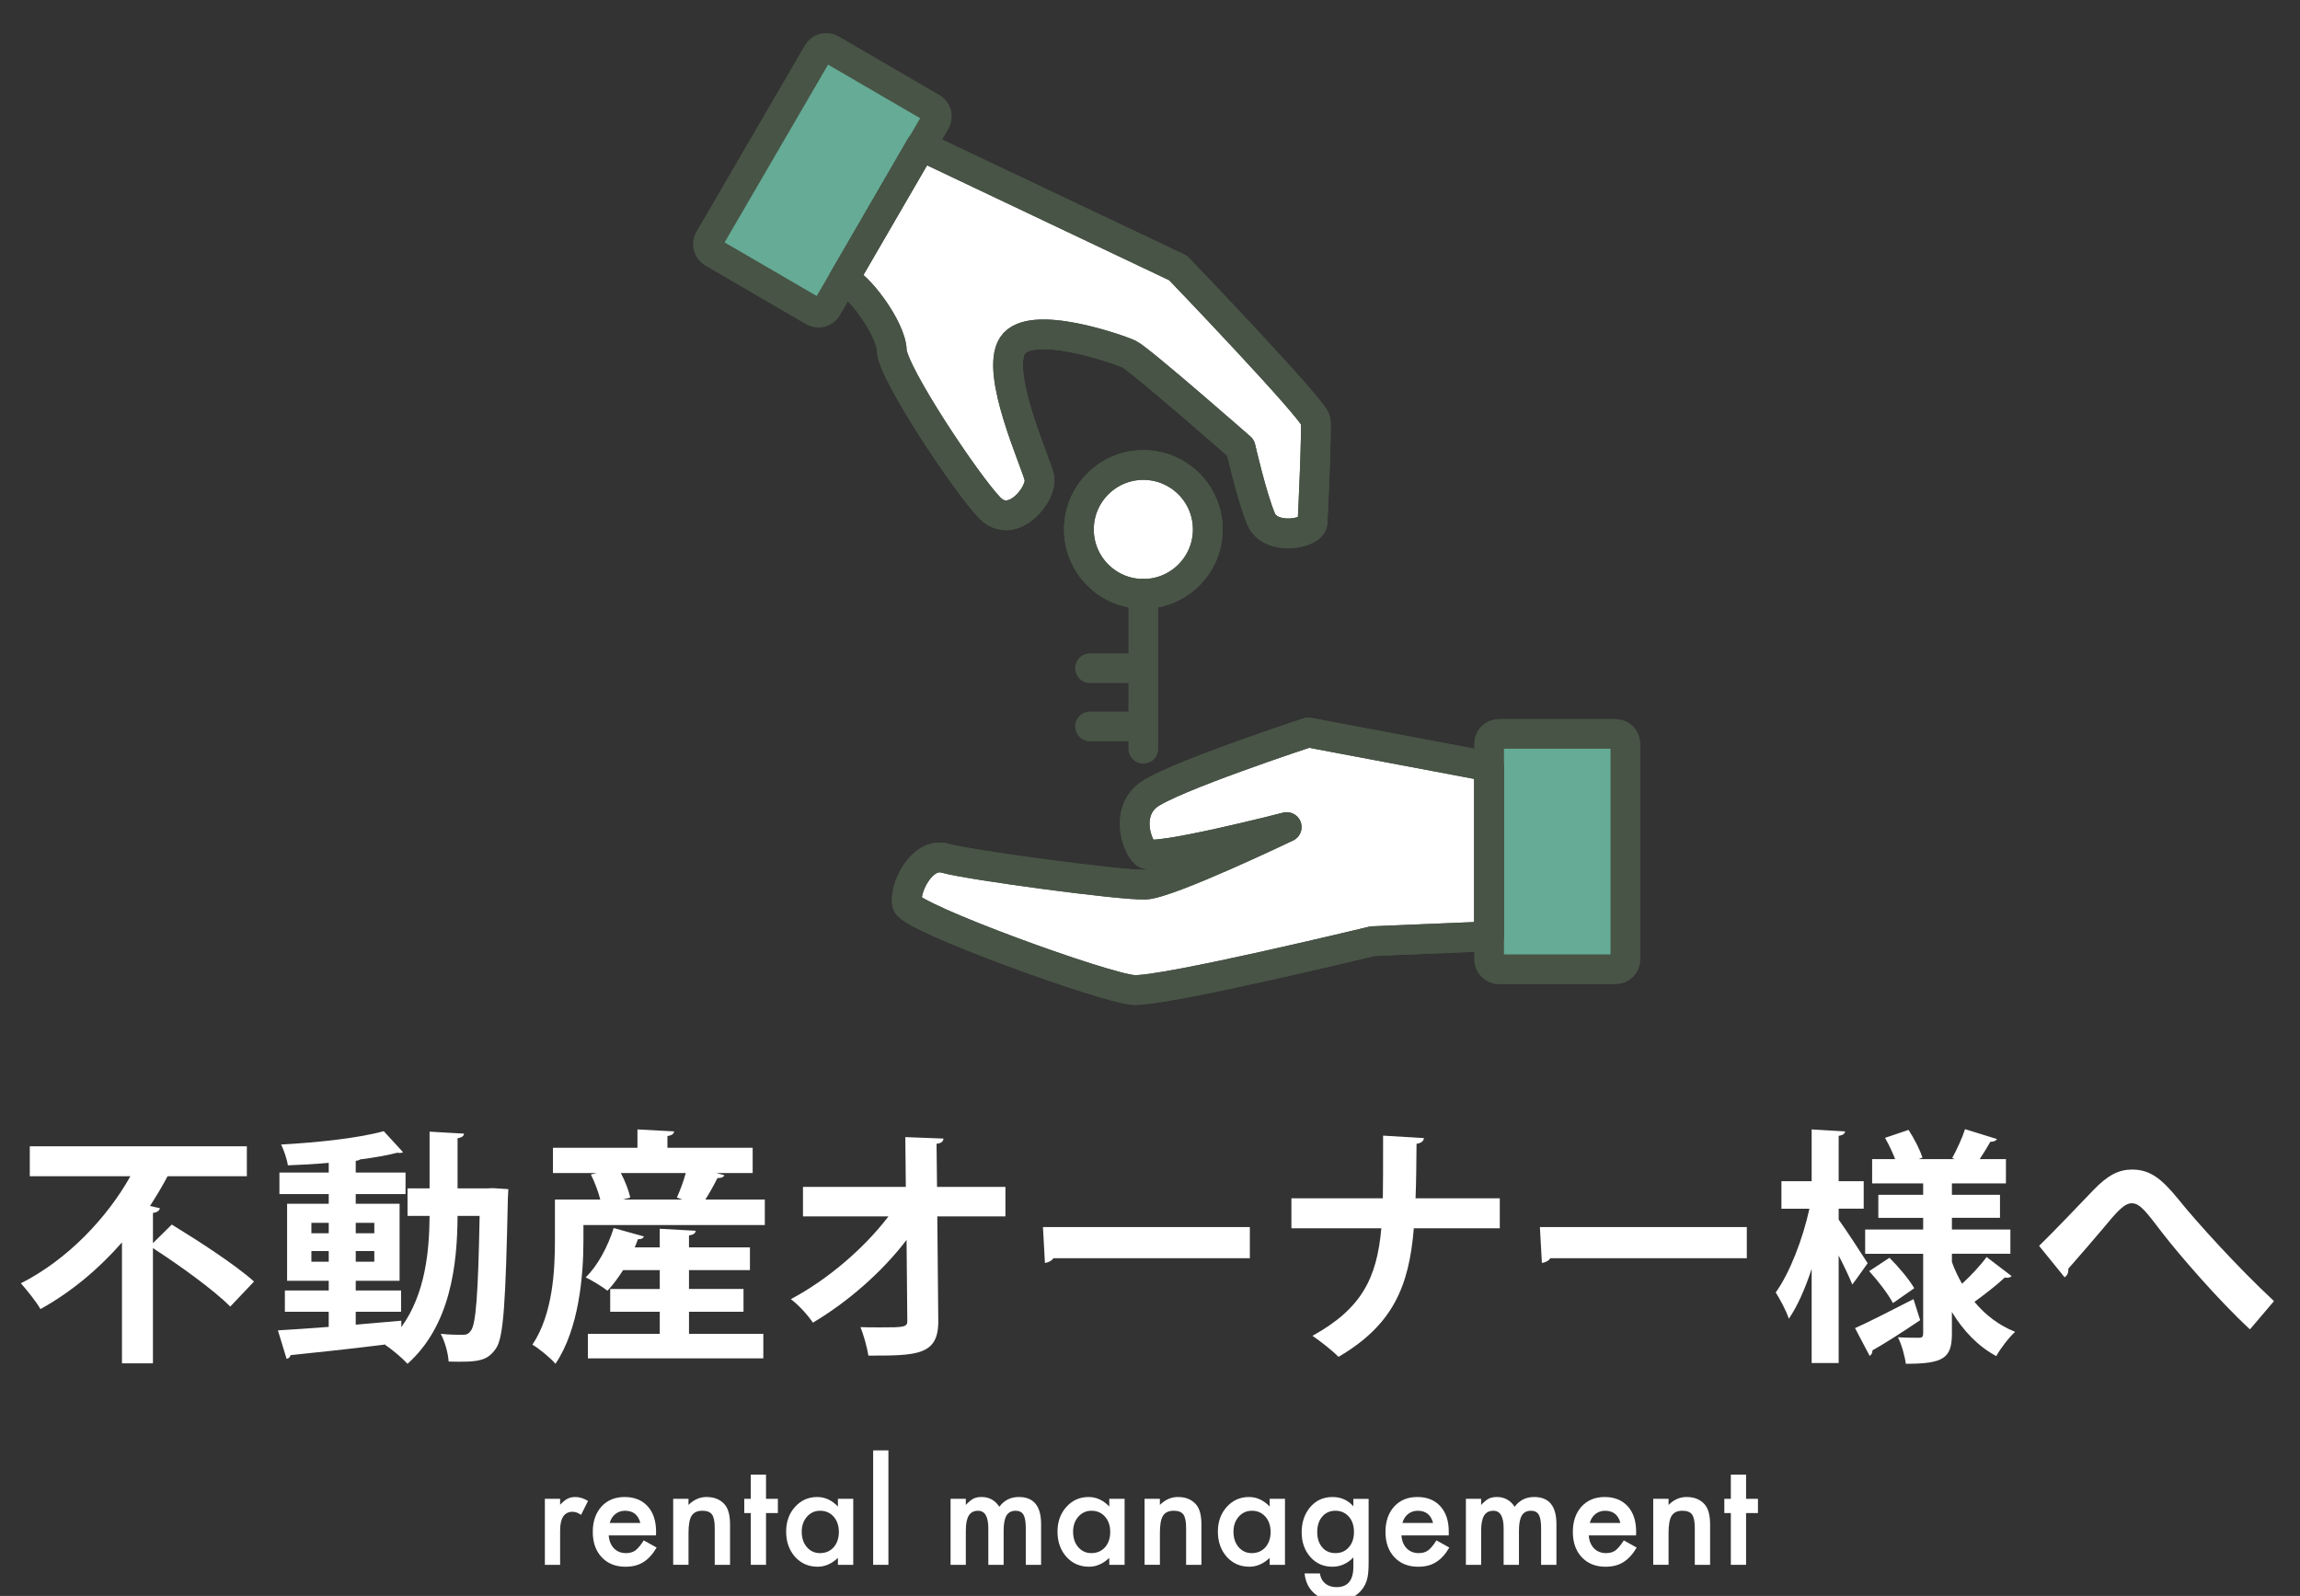 <?xml version="1.0" encoding="utf-8"?>
<!-- Generator: Adobe Illustrator 14.0.0, SVG Export Plug-In  -->
<!DOCTYPE svg PUBLIC "-//W3C//DTD SVG 1.1//EN" "http://www.w3.org/Graphics/SVG/1.1/DTD/svg11.dtd">
<svg version="1.1"
	 xmlns="http://www.w3.org/2000/svg" xmlns:xlink="http://www.w3.org/1999/xlink" xmlns:a="http://ns.adobe.com/AdobeSVGViewerExtensions/3.0/"
	 x="0px" y="0px" width="232px" height="161px" viewBox="-2.105 -3.336 232 161" enable-background="new -2.105 -3.336 232 161"
	 xml:space="preserve">
<rect x="-2.105" y="-3.336" width="232" height="161" fill="#333333" stroke="none"/>
<defs>
</defs>
<path fill="#FFFFFF" d="M13.322,122.076l1.899-1.875c2.625,1.6,6.449,4.074,8.298,5.748l-2.399,2.525
	c-1.625-1.65-5.099-4.15-7.798-5.898v11.621h-3.124V122c-2.274,2.6-5.049,4.975-8.223,6.725c-0.425-0.75-1.4-1.951-1.975-2.6
	c4.749-2.4,8.723-6.648,11.047-10.799H0.9v-3.023h21.895v3.023h-7.998c-0.525,1-1.125,2-1.774,3l1,0.225
	c-0.05,0.225-0.25,0.426-0.7,0.475V122.076z"/>
<path fill="#FFFFFF" d="M47.625,116.527l1.549,0.1c-0.025,0.225-0.025,0.6-0.05,0.924c-0.225,10.424-0.425,14.047-1.2,15.146
	c-0.875,1.275-1.774,1.4-4.774,1.324c-0.05-0.824-0.375-2.023-0.8-2.799c0.95,0.1,1.775,0.1,2.25,0.1c0.35,0,0.575-0.1,0.8-0.424
	c0.5-0.676,0.725-3.6,0.875-11.572h-2.225c-0.025,4.898-0.7,11.047-5.049,14.922c-0.5-0.551-1.575-1.475-2.25-1.9l0.05-0.051
	c-3.599,0.451-7.173,0.826-9.598,1.076c-0.05,0.225-0.225,0.35-0.4,0.375l-0.875-2.875c1.375-0.074,3.149-0.199,5.124-0.35v-1.525
	H26.63v-2.148h4.424v-0.975h-4.199v-7.773h4.199v-0.975H26.08v-2.176h4.974v-0.975c-1.4,0.125-2.8,0.201-4.124,0.25
	c-0.075-0.6-0.4-1.523-0.675-2.1c3.649-0.199,7.873-0.648,10.347-1.35l1.95,2.125c-0.075,0.051-0.175,0.076-0.325,0.076
	c-0.075,0-0.15,0-0.25-0.025c-1.049,0.273-2.349,0.5-3.749,0.674c-0.1,0.076-0.25,0.125-0.45,0.15v1.174h5.024v2.176h-5.024v0.975
	h4.424v7.773h-4.424v0.975h4.574v2.148h-4.574v1.301c1.524-0.125,3.074-0.275,4.599-0.4v0.65c2.45-3.375,2.825-7.773,2.85-11.223
	h-2.225v-2.775h2.225v-5.723l3.474,0.199c-0.025,0.25-0.2,0.375-0.65,0.475v5.049H47L47.625,116.527z M29.304,120.025v1.051h1.75
	v-1.051H29.304z M29.304,123.949h1.75v-1.074h-1.75V123.949z M35.653,120.025h-1.875v1.051h1.875V120.025z M35.653,123.949v-1.074
	h-1.875v1.074H35.653z"/>
<path fill="#FFFFFF" d="M70.968,115.226c-0.125,0.225-0.375,0.301-0.7,0.275c-0.325,0.65-0.774,1.475-1.225,2.174h5.999v2.574
	H56.746v1.551c0,3.549-0.45,8.947-2.824,12.447c-0.45-0.551-1.725-1.6-2.325-1.926c2.075-3.1,2.274-7.523,2.274-10.547v-4.1h4.574
	c-0.2-0.773-0.55-1.748-0.95-2.523l0.575-0.15h-4.399v-2.549h8.523v-1.85l3.699,0.199c-0.025,0.25-0.225,0.4-0.675,0.475v1.176
	h8.598v2.549h-3.649L70.968,115.226z M67.394,128.998v2.225h7.498v2.475H57.196v-2.475h7.249v-2.225h-4.999v-2.299h4.999v-1.9
	h-3.699c-0.5,0.775-1.025,1.5-1.575,2.076c-0.575-0.451-1.549-1.025-2.199-1.35c1.2-1.15,2.25-3.125,2.824-4.975l3.049,0.85
	c-0.075,0.199-0.3,0.301-0.6,0.275c-0.1,0.275-0.2,0.549-0.325,0.824h2.524v-1.875l3.624,0.201c-0.025,0.25-0.2,0.398-0.675,0.475
	v1.199h6.148v2.299h-6.148v1.9h5.499v2.299H67.394z M66.169,117.476c0.325-0.699,0.675-1.65,0.899-2.475H60.52
	c0.45,0.85,0.8,1.799,0.95,2.475l-0.725,0.199h5.974L66.169,117.476z"/>
<path fill="#FFFFFF" d="M99.312,119.376h-6.873l0.1,10.496c0.051,3.549-2.174,3.549-7.048,3.549c-0.125-0.799-0.475-2.074-0.8-2.873
	c0.649,0.025,1.375,0.025,2.024,0.025c2.374,0,2.749,0,2.699-0.75l-0.075-8.074c-2.474,3.25-5.948,6.273-9.447,8.348
	c-0.525-0.773-1.4-1.748-2.225-2.373c3.674-1.949,7.348-5.074,9.848-8.348h-8.623v-2.975h10.373l-0.051-5.023l3.85,0.148
	c-0.025,0.275-0.2,0.475-0.7,0.525l0.05,4.35h6.898V119.376z"/>
<path fill="#FFFFFF" d="M103.097,120.451h20.87v3.148h-19.82c-0.149,0.25-0.5,0.426-0.85,0.475L103.097,120.451z"/>
<path fill="#FFFFFF" d="M149.179,120.576h-8.673c-0.475,5.873-2.124,9.771-7.599,12.971c-0.624-0.648-1.824-1.574-2.623-2.123
	c4.973-2.75,6.498-5.824,6.947-10.848h-9.072v-3.025h9.223c0.025-0.898,0.025-3.674,0.025-6.322l4.123,0.25
	c-0.049,0.324-0.274,0.5-0.749,0.574c-0.025,2-0.025,3.824-0.101,5.498h8.498V120.576z"/>
<path fill="#FFFFFF" d="M153.224,120.451h20.871v3.148h-19.82c-0.15,0.25-0.5,0.426-0.85,0.475L153.224,120.451z"/>
<path fill="#FFFFFF" d="M183.36,118.601v1.1c0.676,0.924,2.5,3.725,2.924,4.398c-0.475,0.65-0.924,1.324-1.549,2.15
	c-0.301-0.75-0.824-1.85-1.375-2.926v10.848h-2.725v-9.498c-0.648,1.975-1.424,3.75-2.299,5.025c-0.275-0.826-0.9-1.975-1.324-2.65
	c1.424-1.975,2.748-5.449,3.398-8.447h-2.824v-2.775h3.049v-5.223l3.375,0.199c-0.025,0.225-0.199,0.375-0.65,0.451v4.572h2.525
	v2.775H183.36z M185.011,130.648c1.475-0.65,3.725-1.824,5.898-2.924l0.674,2.123c-1.748,1.176-3.574,2.35-4.822,3.051
	c0.023,0.225-0.076,0.424-0.275,0.549L185.011,130.648z M194.782,123.974c0.275,0.775,0.625,1.5,1.025,2.199
	c0.9-0.824,1.875-1.875,2.475-2.699l2.523,1.926c-0.125,0.148-0.398,0.199-0.699,0.148c-0.725,0.701-2.049,1.725-3.049,2.449
	c1.1,1.326,2.475,2.375,4.1,3.025c-0.625,0.574-1.475,1.674-1.9,2.449c-1.85-1-3.324-2.549-4.475-4.449v2.199
	c0,2.475-0.873,3.025-4.648,3.025c-0.1-0.775-0.424-1.951-0.799-2.676c0.85,0.051,1.85,0.051,2.148,0.051
	c0.301,0,0.4-0.125,0.4-0.426v-8.047h-5.85v-2.449h5.85v-1.176h-4.523v-2.324h4.523v-1.148h-5.148v-2.451h2.324
	c-0.275-0.699-0.65-1.498-1.025-2.148l2.375-0.801c0.574,0.875,1.174,2.051,1.4,2.801l-0.4,0.148h3.674l-0.275-0.1
	c0.451-0.824,1.025-2.049,1.301-2.924l3.223,1c-0.1,0.174-0.324,0.275-0.674,0.275c-0.275,0.5-0.676,1.148-1.074,1.748h2.648v2.451
	h-5.449v1.148h4.85v2.324h-4.85v1.176h5.898v2.449h-5.898V123.974z M188.835,128.123c-0.451-0.873-1.5-2.248-2.4-3.223l2.051-1.35
	c0.924,0.924,1.998,2.199,2.498,3.074L188.835,128.123z"/>
<path fill="#FFFFFF" d="M203.577,122.349c1.424-1.373,4.199-4.299,5.424-5.572c1.525-1.6,2.648-2.125,3.949-2.125
	c1.799,0,2.949,0.875,4.699,3.023c1.799,2.25,5.973,6.85,9.621,10.248l-2.424,2.85c-3.248-3-7.248-7.674-8.773-9.648
	c-1.623-2.1-2.273-3.074-3.148-3.074c-0.75,0-1.5,0.85-2.924,2.574c-0.826,0.975-2.475,2.9-3.475,4.025
	c0.025,0.5-0.15,0.699-0.375,0.875L203.577,122.349z"/>
<path fill="#FFFFFF" d="M52.856,147.869h1.538v0.596c0.283-0.297,0.533-0.5,0.752-0.609c0.223-0.113,0.488-0.17,0.793-0.17
	c0.406,0,0.83,0.131,1.271,0.396l-0.704,1.408c-0.292-0.211-0.577-0.314-0.854-0.314c-0.838,0-1.258,0.633-1.258,1.9v3.451h-1.538
	V147.869z"/>
<path fill="#FFFFFF" d="M64.066,151.56h-4.771c0.041,0.547,0.219,0.982,0.533,1.307c0.314,0.318,0.718,0.479,1.21,0.479
	c0.383,0,0.7-0.092,0.95-0.273c0.246-0.184,0.526-0.52,0.841-1.012l1.299,0.725c-0.201,0.342-0.413,0.635-0.636,0.877
	c-0.223,0.244-0.462,0.445-0.718,0.602c-0.255,0.158-0.531,0.273-0.827,0.346c-0.296,0.074-0.618,0.109-0.964,0.109
	c-0.994,0-1.791-0.318-2.393-0.957c-0.602-0.643-0.902-1.494-0.902-2.557c0-1.053,0.292-1.904,0.875-2.557
	c0.588-0.643,1.367-0.963,2.338-0.963c0.98,0,1.754,0.313,2.324,0.936c0.565,0.621,0.848,1.479,0.848,2.578L64.066,151.56z
	 M62.487,150.302c-0.214-0.82-0.731-1.23-1.552-1.23c-0.187,0-0.362,0.029-0.526,0.086s-0.313,0.139-0.448,0.246
	s-0.25,0.236-0.345,0.387s-0.168,0.32-0.219,0.512H62.487z"/>
<path fill="#FFFFFF" d="M65.798,147.869h1.545v0.615c0.538-0.533,1.144-0.799,1.818-0.799c0.775,0,1.378,0.244,1.812,0.73
	c0.374,0.416,0.561,1.092,0.561,2.031v4.08h-1.545v-3.713c0-0.656-0.091-1.109-0.273-1.359c-0.178-0.254-0.501-0.383-0.971-0.383
	c-0.51,0-0.873,0.168-1.087,0.506c-0.209,0.332-0.314,0.912-0.314,1.74v3.209h-1.545V147.869z"/>
<path fill="#FFFFFF" d="M75.163,149.304v5.223h-1.538v-5.223h-0.656v-1.436h0.656v-2.439h1.538v2.439h1.196v1.436H75.163z"/>
<path fill="#FFFFFF" d="M82.416,147.869h1.545v6.658h-1.545v-0.697c-0.633,0.594-1.315,0.889-2.044,0.889
	c-0.92,0-1.682-0.332-2.283-0.998c-0.597-0.678-0.896-1.525-0.896-2.543c0-0.998,0.298-1.83,0.896-2.494
	c0.597-0.666,1.344-0.998,2.242-0.998c0.775,0,1.47,0.318,2.085,0.957V147.869z M78.765,151.177c0,0.639,0.171,1.158,0.513,1.559
	c0.351,0.406,0.793,0.609,1.326,0.609c0.57,0,1.03-0.197,1.381-0.588c0.351-0.406,0.526-0.922,0.526-1.545
	c0-0.625-0.175-1.141-0.526-1.545c-0.351-0.396-0.807-0.596-1.367-0.596c-0.529,0-0.971,0.201-1.326,0.602
	C78.94,150.08,78.765,150.582,78.765,151.177z"/>
<path fill="#FFFFFF" d="M87.509,142.982v11.545h-1.538v-11.545H87.509z"/>
<path fill="#FFFFFF" d="M93.777,147.869h1.539v0.615c0.296-0.309,0.549-0.52,0.758-0.629c0.224-0.113,0.504-0.17,0.842-0.17
	c0.752,0,1.346,0.328,1.783,0.984c0.483-0.656,1.138-0.984,1.963-0.984c1.499,0,2.248,0.908,2.248,2.727v4.115h-1.545v-3.697
	c0-0.639-0.077-1.09-0.232-1.354c-0.159-0.27-0.421-0.404-0.785-0.404c-0.424,0-0.732,0.16-0.927,0.479
	c-0.194,0.32-0.29,0.832-0.29,1.539v3.438h-1.545v-3.678c0-1.184-0.342-1.777-1.025-1.777c-0.434,0-0.749,0.162-0.947,0.486
	c-0.198,0.322-0.297,0.834-0.297,1.531v3.438h-1.539V147.869z"/>
<path fill="#FFFFFF" d="M109.788,147.869h1.545v6.658h-1.545v-0.697c-0.634,0.594-1.315,0.889-2.044,0.889
	c-0.92,0-1.682-0.332-2.283-0.998c-0.598-0.678-0.896-1.525-0.896-2.543c0-0.998,0.298-1.83,0.896-2.494
	c0.598-0.666,1.344-0.998,2.242-0.998c0.775,0,1.47,0.318,2.085,0.957V147.869z M106.137,151.177c0,0.639,0.171,1.158,0.513,1.559
	c0.352,0.406,0.793,0.609,1.326,0.609c0.57,0,1.029-0.197,1.381-0.588c0.352-0.406,0.526-0.922,0.526-1.545
	c0-0.625-0.175-1.141-0.526-1.545c-0.352-0.396-0.807-0.596-1.367-0.596c-0.529,0-0.971,0.201-1.326,0.602
	C106.312,150.08,106.137,150.582,106.137,151.177z"/>
<path fill="#FFFFFF" d="M113.347,147.869h1.545v0.615c0.537-0.533,1.144-0.799,1.818-0.799c0.774,0,1.378,0.244,1.811,0.73
	c0.374,0.416,0.561,1.092,0.561,2.031v4.08h-1.545v-3.713c0-0.656-0.091-1.109-0.273-1.359c-0.178-0.254-0.501-0.383-0.971-0.383
	c-0.51,0-0.872,0.168-1.086,0.506c-0.21,0.332-0.314,0.912-0.314,1.74v3.209h-1.545V147.869z"/>
<path fill="#FFFFFF" d="M125.965,147.869h1.545v6.658h-1.545v-0.697c-0.634,0.594-1.315,0.889-2.044,0.889
	c-0.92,0-1.682-0.332-2.283-0.998c-0.598-0.678-0.896-1.525-0.896-2.543c0-0.998,0.298-1.83,0.896-2.494
	c0.598-0.666,1.344-0.998,2.242-0.998c0.775,0,1.47,0.318,2.085,0.957V147.869z M122.315,151.177c0,0.639,0.171,1.158,0.513,1.559
	c0.352,0.406,0.793,0.609,1.326,0.609c0.57,0,1.029-0.197,1.381-0.588c0.352-0.406,0.526-0.922,0.526-1.545
	c0-0.625-0.175-1.141-0.526-1.545c-0.352-0.396-0.807-0.596-1.367-0.596c-0.529,0-0.971,0.201-1.326,0.602
	C122.49,150.08,122.315,150.582,122.315,151.177z"/>
<path fill="#FFFFFF" d="M135.946,154.371c0,0.314-0.011,0.59-0.03,0.83c-0.021,0.238-0.049,0.449-0.086,0.633
	c-0.109,0.5-0.324,0.932-0.643,1.291c-0.602,0.693-1.429,1.039-2.481,1.039c-0.889,0-1.62-0.24-2.194-0.721
	c-0.592-0.494-0.934-1.178-1.025-2.047h1.545c0.059,0.328,0.157,0.58,0.294,0.758c0.319,0.416,0.784,0.623,1.395,0.623
	c1.126,0,1.688-0.689,1.688-2.064v-0.93c-0.611,0.623-1.314,0.936-2.112,0.936c-0.907,0-1.649-0.328-2.229-0.984
	c-0.583-0.664-0.875-1.496-0.875-2.494c0-0.971,0.271-1.797,0.813-2.475c0.584-0.721,1.354-1.08,2.311-1.08
	c0.838,0,1.535,0.313,2.092,0.936v-0.752h1.538V154.371z M134.469,151.214c0-0.645-0.173-1.162-0.52-1.549
	c-0.351-0.395-0.8-0.594-1.347-0.594c-0.584,0-1.043,0.217-1.381,0.648c-0.305,0.387-0.458,0.889-0.458,1.502
	c0,0.605,0.153,1.102,0.458,1.488c0.332,0.422,0.793,0.635,1.381,0.635s1.053-0.215,1.395-0.643
	C134.312,152.316,134.469,151.82,134.469,151.214z"/>
<path fill="#FFFFFF" d="M144.027,151.56h-4.771c0.041,0.547,0.219,0.982,0.533,1.307c0.314,0.318,0.717,0.479,1.209,0.479
	c0.383,0,0.7-0.092,0.951-0.273c0.246-0.184,0.525-0.52,0.84-1.012l1.299,0.725c-0.2,0.342-0.412,0.635-0.635,0.877
	c-0.224,0.244-0.463,0.445-0.719,0.602c-0.255,0.158-0.53,0.273-0.826,0.346c-0.297,0.074-0.618,0.109-0.965,0.109
	c-0.993,0-1.791-0.318-2.393-0.957c-0.602-0.643-0.902-1.494-0.902-2.557c0-1.053,0.292-1.904,0.875-2.557
	c0.588-0.643,1.367-0.963,2.338-0.963c0.98,0,1.755,0.313,2.324,0.936c0.565,0.621,0.848,1.479,0.848,2.578L144.027,151.56z
	 M142.447,150.302c-0.214-0.82-0.73-1.23-1.551-1.23c-0.188,0-0.363,0.029-0.527,0.086s-0.313,0.139-0.447,0.246
	s-0.25,0.236-0.346,0.387s-0.168,0.32-0.219,0.512H142.447z"/>
<path fill="#FFFFFF" d="M145.758,147.869h1.538v0.615c0.297-0.309,0.549-0.52,0.759-0.629c0.224-0.113,0.503-0.17,0.841-0.17
	c0.752,0,1.347,0.328,1.784,0.984c0.483-0.656,1.138-0.984,1.962-0.984c1.5,0,2.249,0.908,2.249,2.727v4.115h-1.545v-3.697
	c0-0.639-0.077-1.09-0.232-1.354c-0.159-0.27-0.421-0.404-0.786-0.404c-0.424,0-0.732,0.16-0.926,0.479
	c-0.194,0.32-0.291,0.832-0.291,1.539v3.438h-1.545v-3.678c0-1.184-0.342-1.777-1.025-1.777c-0.434,0-0.748,0.162-0.947,0.486
	c-0.197,0.322-0.297,0.834-0.297,1.531v3.438h-1.538V147.869z"/>
<path fill="#FFFFFF" d="M162.923,151.56h-4.771c0.041,0.547,0.219,0.982,0.533,1.307c0.314,0.318,0.719,0.479,1.211,0.479
	c0.383,0,0.699-0.092,0.949-0.273c0.246-0.184,0.527-0.52,0.842-1.012l1.299,0.725c-0.201,0.342-0.412,0.635-0.637,0.877
	c-0.223,0.244-0.461,0.445-0.717,0.602c-0.256,0.158-0.531,0.273-0.828,0.346c-0.295,0.074-0.617,0.109-0.962,0.109
	c-0.994,0-1.791-0.318-2.393-0.957c-0.602-0.643-0.902-1.494-0.902-2.557c0-1.053,0.291-1.904,0.875-2.557
	c0.588-0.643,1.367-0.963,2.338-0.963c0.98,0,1.753,0.313,2.324,0.936c0.564,0.621,0.848,1.479,0.848,2.578L162.923,151.56z
	 M161.345,150.302c-0.215-0.82-0.732-1.23-1.552-1.23c-0.187,0-0.361,0.029-0.525,0.086s-0.314,0.139-0.448,0.246
	s-0.249,0.236-0.345,0.387s-0.169,0.32-0.219,0.512H161.345z"/>
<path fill="#FFFFFF" d="M164.655,147.869h1.545v0.615c0.539-0.533,1.145-0.799,1.818-0.799c0.775,0,1.379,0.244,1.813,0.73
	c0.373,0.416,0.561,1.092,0.561,2.031v4.08h-1.545v-3.713c0-0.656-0.092-1.109-0.273-1.359c-0.178-0.254-0.502-0.383-0.971-0.383
	c-0.51,0-0.873,0.168-1.088,0.506c-0.209,0.332-0.314,0.912-0.314,1.74v3.209h-1.545V147.869z"/>
<path fill="#FFFFFF" d="M174.021,149.304v5.223h-1.537v-5.223h-0.656v-1.436h0.656v-2.439h1.537v2.439h1.197v1.436H174.021z"/>
<path fill="#65AB95" d="M161.849,93.449c0,0.553-0.447,1-1,1h-11.75c-0.553,0-1-0.447-1-1v-21.75c0-0.553,0.447-1,1-1h11.75
	c0.553,0,1,0.447,1,1V93.449z"/>
<path fill="#65AB95" d="M81.321,27.713c-0.278,0.477-0.89,0.639-1.367,0.361l-10.155-5.912c-0.478-0.277-0.64-0.889-0.361-1.366
	l10.94-18.799c0.277-0.477,0.89-0.64,1.367-0.361L91.9,7.547c0.478,0.277,0.639,0.891,0.361,1.367L81.321,27.713z"/>
<path fill="#FFFFFF" stroke="#485446" stroke-width="3" stroke-linecap="round" stroke-linejoin="round" stroke-miterlimit="10" d="
	M148.099,91.121l-11.756,0.49c0,0-21.151,5.117-24.103,4.92s-22.43-7.279-22.823-8.658c-0.394-1.377,1.376-5.313,3.836-4.623
	s17.807,2.754,20.168,2.656s14.265-5.805,14.265-5.805s-13.379,3.443-14.265,2.656s-1.969-4.033,0.196-5.805
	c2.165-1.77,16.232-6.395,16.232-6.395l18.249,3.443V91.121z"/>
<path fill="#FFFFFF" stroke="#485446" stroke-width="3" stroke-linecap="round" stroke-linejoin="round" stroke-miterlimit="10" d="
	M82.974,24.887l7.813-13.5l25.938,12.313c0,0,13.75,14.313,13.875,15.375s-0.25,9.188-0.313,10.313s-4.25,1.875-5.188-0.375
	s-2.063-7.188-2.063-7.188s-10.188-8.938-11.25-9.438s-9.938-3.625-11.75-0.875s2.313,11.688,2.688,13.313s-2.688,5.438-5,3.063
	s-9.813-13.625-9.875-15.875S84.349,25.199,82.974,24.887z"/>
<circle fill="#FFFFFF" stroke="#485446" stroke-width="3" stroke-linecap="round" stroke-linejoin="round" stroke-miterlimit="10" cx="113.224" cy="50.074" r="6.5"/>
<path fill="none" stroke="#485446" stroke-width="3" stroke-linecap="round" stroke-linejoin="round" stroke-miterlimit="10" d="
	M161.849,93.449c0,0.553-0.447,1-1,1h-11.75c-0.553,0-1-0.447-1-1v-21.75c0-0.553,0.447-1,1-1h11.75c0.553,0,1,0.447,1,1V93.449z"/>
<path fill="none" stroke="#485446" stroke-width="3" stroke-linecap="round" stroke-linejoin="round" stroke-miterlimit="10" d="
	M81.321,27.713c-0.278,0.477-0.89,0.639-1.367,0.361l-10.155-5.912c-0.478-0.277-0.64-0.889-0.361-1.366l10.94-18.799
	c0.277-0.477,0.89-0.64,1.367-0.361L91.9,7.547c0.478,0.277,0.639,0.891,0.361,1.367L81.321,27.713z"/>
<path fill="none" stroke="#485446" stroke-width="3" stroke-linecap="round" stroke-linejoin="round" stroke-miterlimit="10" d="
	M148.099,91.121l-11.756,0.49c0,0-21.151,5.117-24.103,4.92s-22.43-7.279-22.823-8.658c-0.394-1.377,1.376-5.313,3.836-4.623
	s17.807,2.754,20.168,2.656s14.265-5.805,14.265-5.805s-13.379,3.443-14.265,2.656s-1.969-4.033,0.196-5.805
	c2.165-1.77,16.232-6.395,16.232-6.395l18.249,3.443V91.121z"/>
<path fill="none" stroke="#485446" stroke-width="3" stroke-linecap="round" stroke-linejoin="round" stroke-miterlimit="10" d="
	M82.974,24.887l7.813-13.5l25.938,12.313c0,0,13.75,14.313,13.875,15.375s-0.25,9.188-0.313,10.313s-4.25,1.875-5.188-0.375
	s-2.063-7.188-2.063-7.188s-10.188-8.938-11.25-9.438s-9.938-3.625-11.75-0.875s2.313,11.688,2.688,13.313s-2.688,5.438-5,3.063
	s-9.813-13.625-9.875-15.875S84.349,25.199,82.974,24.887z"/>
<circle fill="none" stroke="#485446" stroke-width="3" stroke-linecap="round" stroke-linejoin="round" stroke-miterlimit="10" cx="113.224" cy="50.074" r="6.5"/>
<line fill="none" stroke="#485446" stroke-width="3" stroke-linecap="round" stroke-linejoin="round" stroke-miterlimit="10" x1="113.224" y1="56.574" x2="113.224" y2="72.199"/>
<line fill="none" stroke="#485446" stroke-width="3" stroke-linecap="round" stroke-linejoin="round" stroke-miterlimit="10" x1="107.849" y1="64.074" x2="113.099" y2="64.074"/>
<line fill="none" stroke="#485446" stroke-width="3" stroke-linecap="round" stroke-linejoin="round" stroke-miterlimit="10" x1="107.849" y1="69.949" x2="113.099" y2="69.949"/>
</svg>
